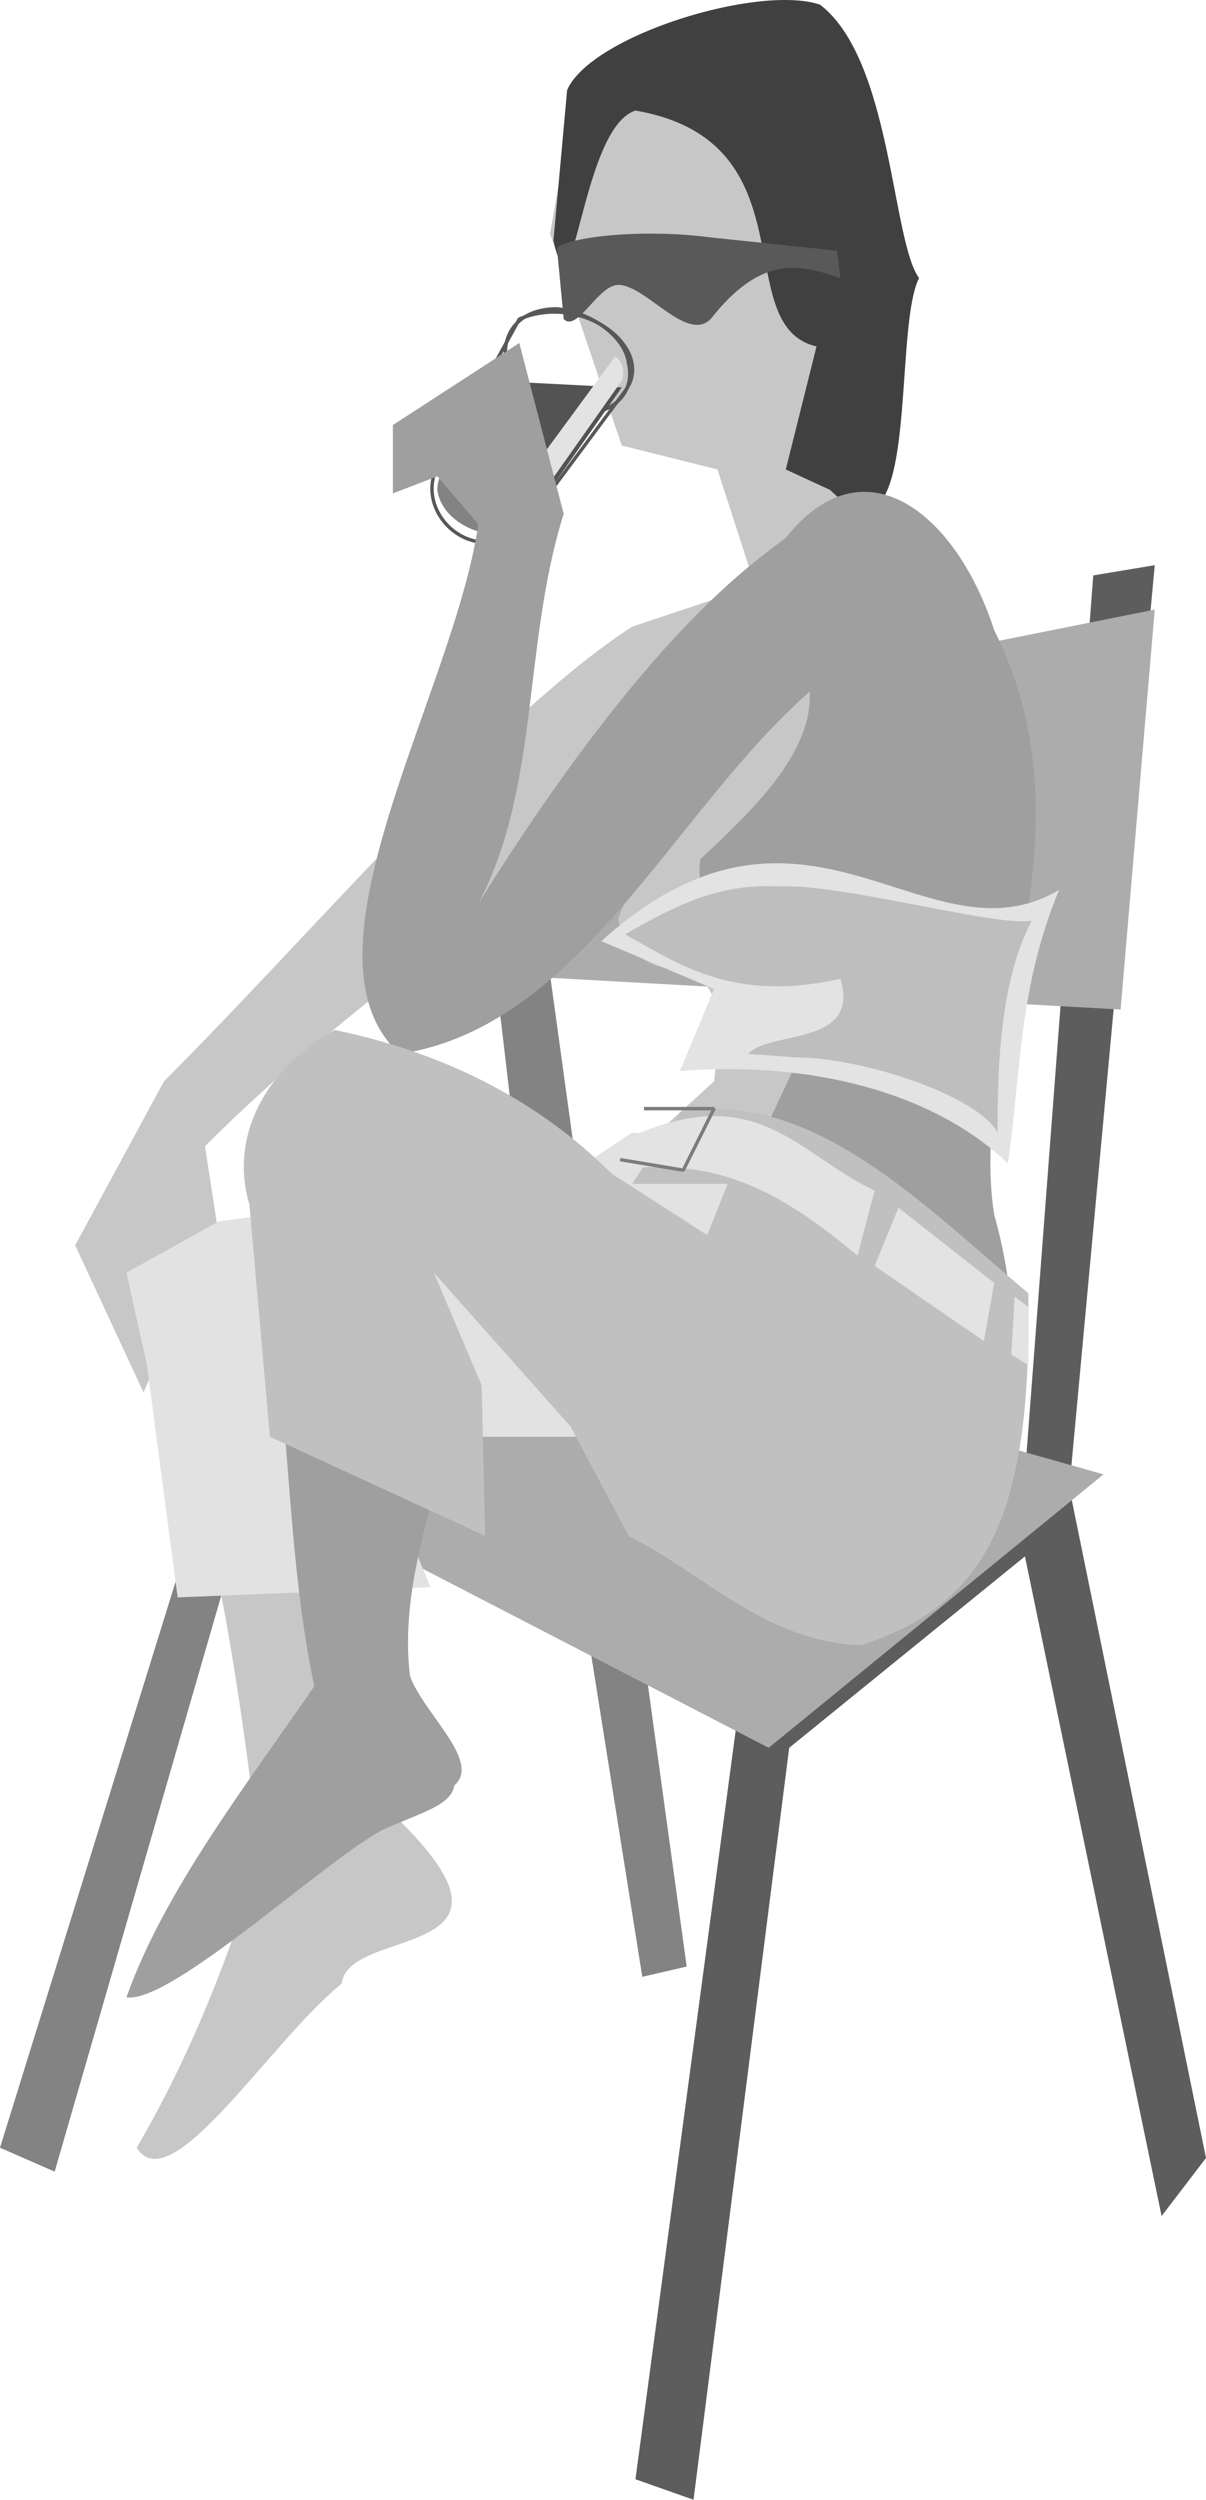 <svg xmlns="http://www.w3.org/2000/svg" width="353" height="731.351" version="1.2"><g fill="none" fill-rule="evenodd" stroke="#000" stroke-linecap="square" stroke-linejoin="bevel" font-family="'Sans Serif'" font-size="12.5" font-weight="400"><path fill="#5d5d5d" stroke="none" d="m320 168.35 18-3-25 270 40 196-13 17-40-193-69 56-28 220-17-6 30-224 84-70 20-263"/><path fill="#838383" stroke="none" d="m136 208.35 14-3 51 370-13 3-27-170-88 30-57 197-16-7 63-203 95-30-22-187"/><path fill="#acacac" stroke="none" d="m138 218.35 200-40-10 117-180-10-10-67m22 167 163 46-98 80-174-90 109-36"/><path fill="#acacac" stroke="none" d="m143 225.35 187-34-7 54-171 11 1 11 168-9-1 27-170-9-4-31 172-18 1-17-174 25-2-10m18 165 147 47-47 38-151-63-24 9 161 67-18 15-164-80 55-22 147 58 14-13-136-49 16-7"/><path fill="#c7c7c7" stroke="none" d="M281 164.35c-14-13-33-14-43-40l24-40-22-83-71 22-8 45 21 62 28 7 11 34-36 12c-40 26-92 88-137 133l-26 48 20 43 4-9-3-26c5-6 9-2 21-11l-4-26c46-46 98-78 130-107 8 14-9 36-9 41 8 28 35-3 28 47l-35 32c-43 9-120 10-128 27-4 33 14 28 30 168-8 26-19 56-36 85 10 16 39-31 60-48 2-18 66-5 8-56l-18-112 87 5c6 13 5 32 19 38l34 5 47-128 4-168"/><path fill="#404040" stroke="none" d="M166 26.35c7-16 56-31 74-25 21 16 21 69 29 80-8 16 1 89-26 62l-13-6 9-36c-26-6-1-60-53-69-16 5-18 65-24 38l4-44"/><path fill="#595959" stroke="none" d="M163 72.35c7-4 29-5 44-3l38 4 1 8c-12-4-23-7-38 12-7 7-19-10-27-10-6 0-12 14-16 10l-2-21"/><path stroke="#585858" stroke-linecap="butt" d="M169 121.35c-10-1-19-8-21-16-1-9 5-15 15-15 10 1 20 8 21 16 2 9-5 15-15 15" vector-effect="non-scaling-stroke"/><path stroke="#585858" stroke-linecap="butt" d="M154 153.35c-15 15-36-5-24-20l22-40c19-8 40 9 31 21l-29 39" vector-effect="non-scaling-stroke"/><path fill="#535353" stroke="none" d="m143 111.35 39 2-26 37c1-16-23-26-29-11l16-28"/><path fill="#838383" stroke="none" d="M144 156.35c-8-1-15-6-16-13 0-6 5-10 12-9 8 0 15 6 16 12s-5 11-12 10"/><path fill="#e3e3e3" stroke="none" d="m155 138.35 25-34c2 1 3 4 2 7l-24 34c0-6-11-14-3-7"/><path fill="#e2e2e2" stroke="none" d="m239 337.35-54-6-18 12-103 14-27 15 6 27 9 68 74-3-18-44h80l40-54 11-29"/><path fill="#9f9f9f" stroke="none" d="m115 124.35 37-24 13 50c-12 38-7 80-25 114 50-80 81-100 90-107 23-29 50-7 61 27 31 62-8 120 0 171 15 53-1 113-45 120-38-7-45-39-67-58l-55-53 4 13c17 34-13 71-8 113 4 11 21 25 13 32-1 6-10 8-21 13-17 9-62 51-75 49 11-31 35-62 55-91-10-47-6-98-20-145 1-13 3-33 22-44 61 11 76 40 114 60l24-51-10-36c45-2-22 4-17-26 15-14 33-31 32-49-40 35-67 98-120 106-32-29 16-106 23-155l-12-14-13 5v-20"/><path fill="#e3e3e3" stroke="none" d="M176 275.35c60-54 95 8 134-15-12 29-11 53-15 80-22-21-58-30-96-27l10-24-33-14"/><path fill="silver" stroke="none" d="M199 325.35c39-7 72 28 102 53 1 65-12 91-49 103-28-1-46-21-68-32l-17-32-40-45 14 33 1 44-63-29-6-68c-6-20 5-40 25-51 34 7 61 22 81 42l28 18 6-15h-28l14-21"/><path fill="#bebebe" stroke="none" d="M228 259.35c18-1 64 12 74 10-10 19-10 47-10 62-6-11-40-22-59-22l-14-1c6-7 33-2 27-22-31 7-47-4-63-13 14-8 27-15 45-14"/><path fill="#e3e3e3" stroke="none" d="M185 332.35c37-16 48 5 71 16l-5 19c-24-20-42-29-72-25l6-10m78 21 28 22-3 17-32-22 7-17m34 26-1 17 5 3v-17l-4-3"/><path stroke="#7c7c7c" stroke-linecap="butt" d="M189 324.35h20l-9 18-18-3"/></g></svg>
